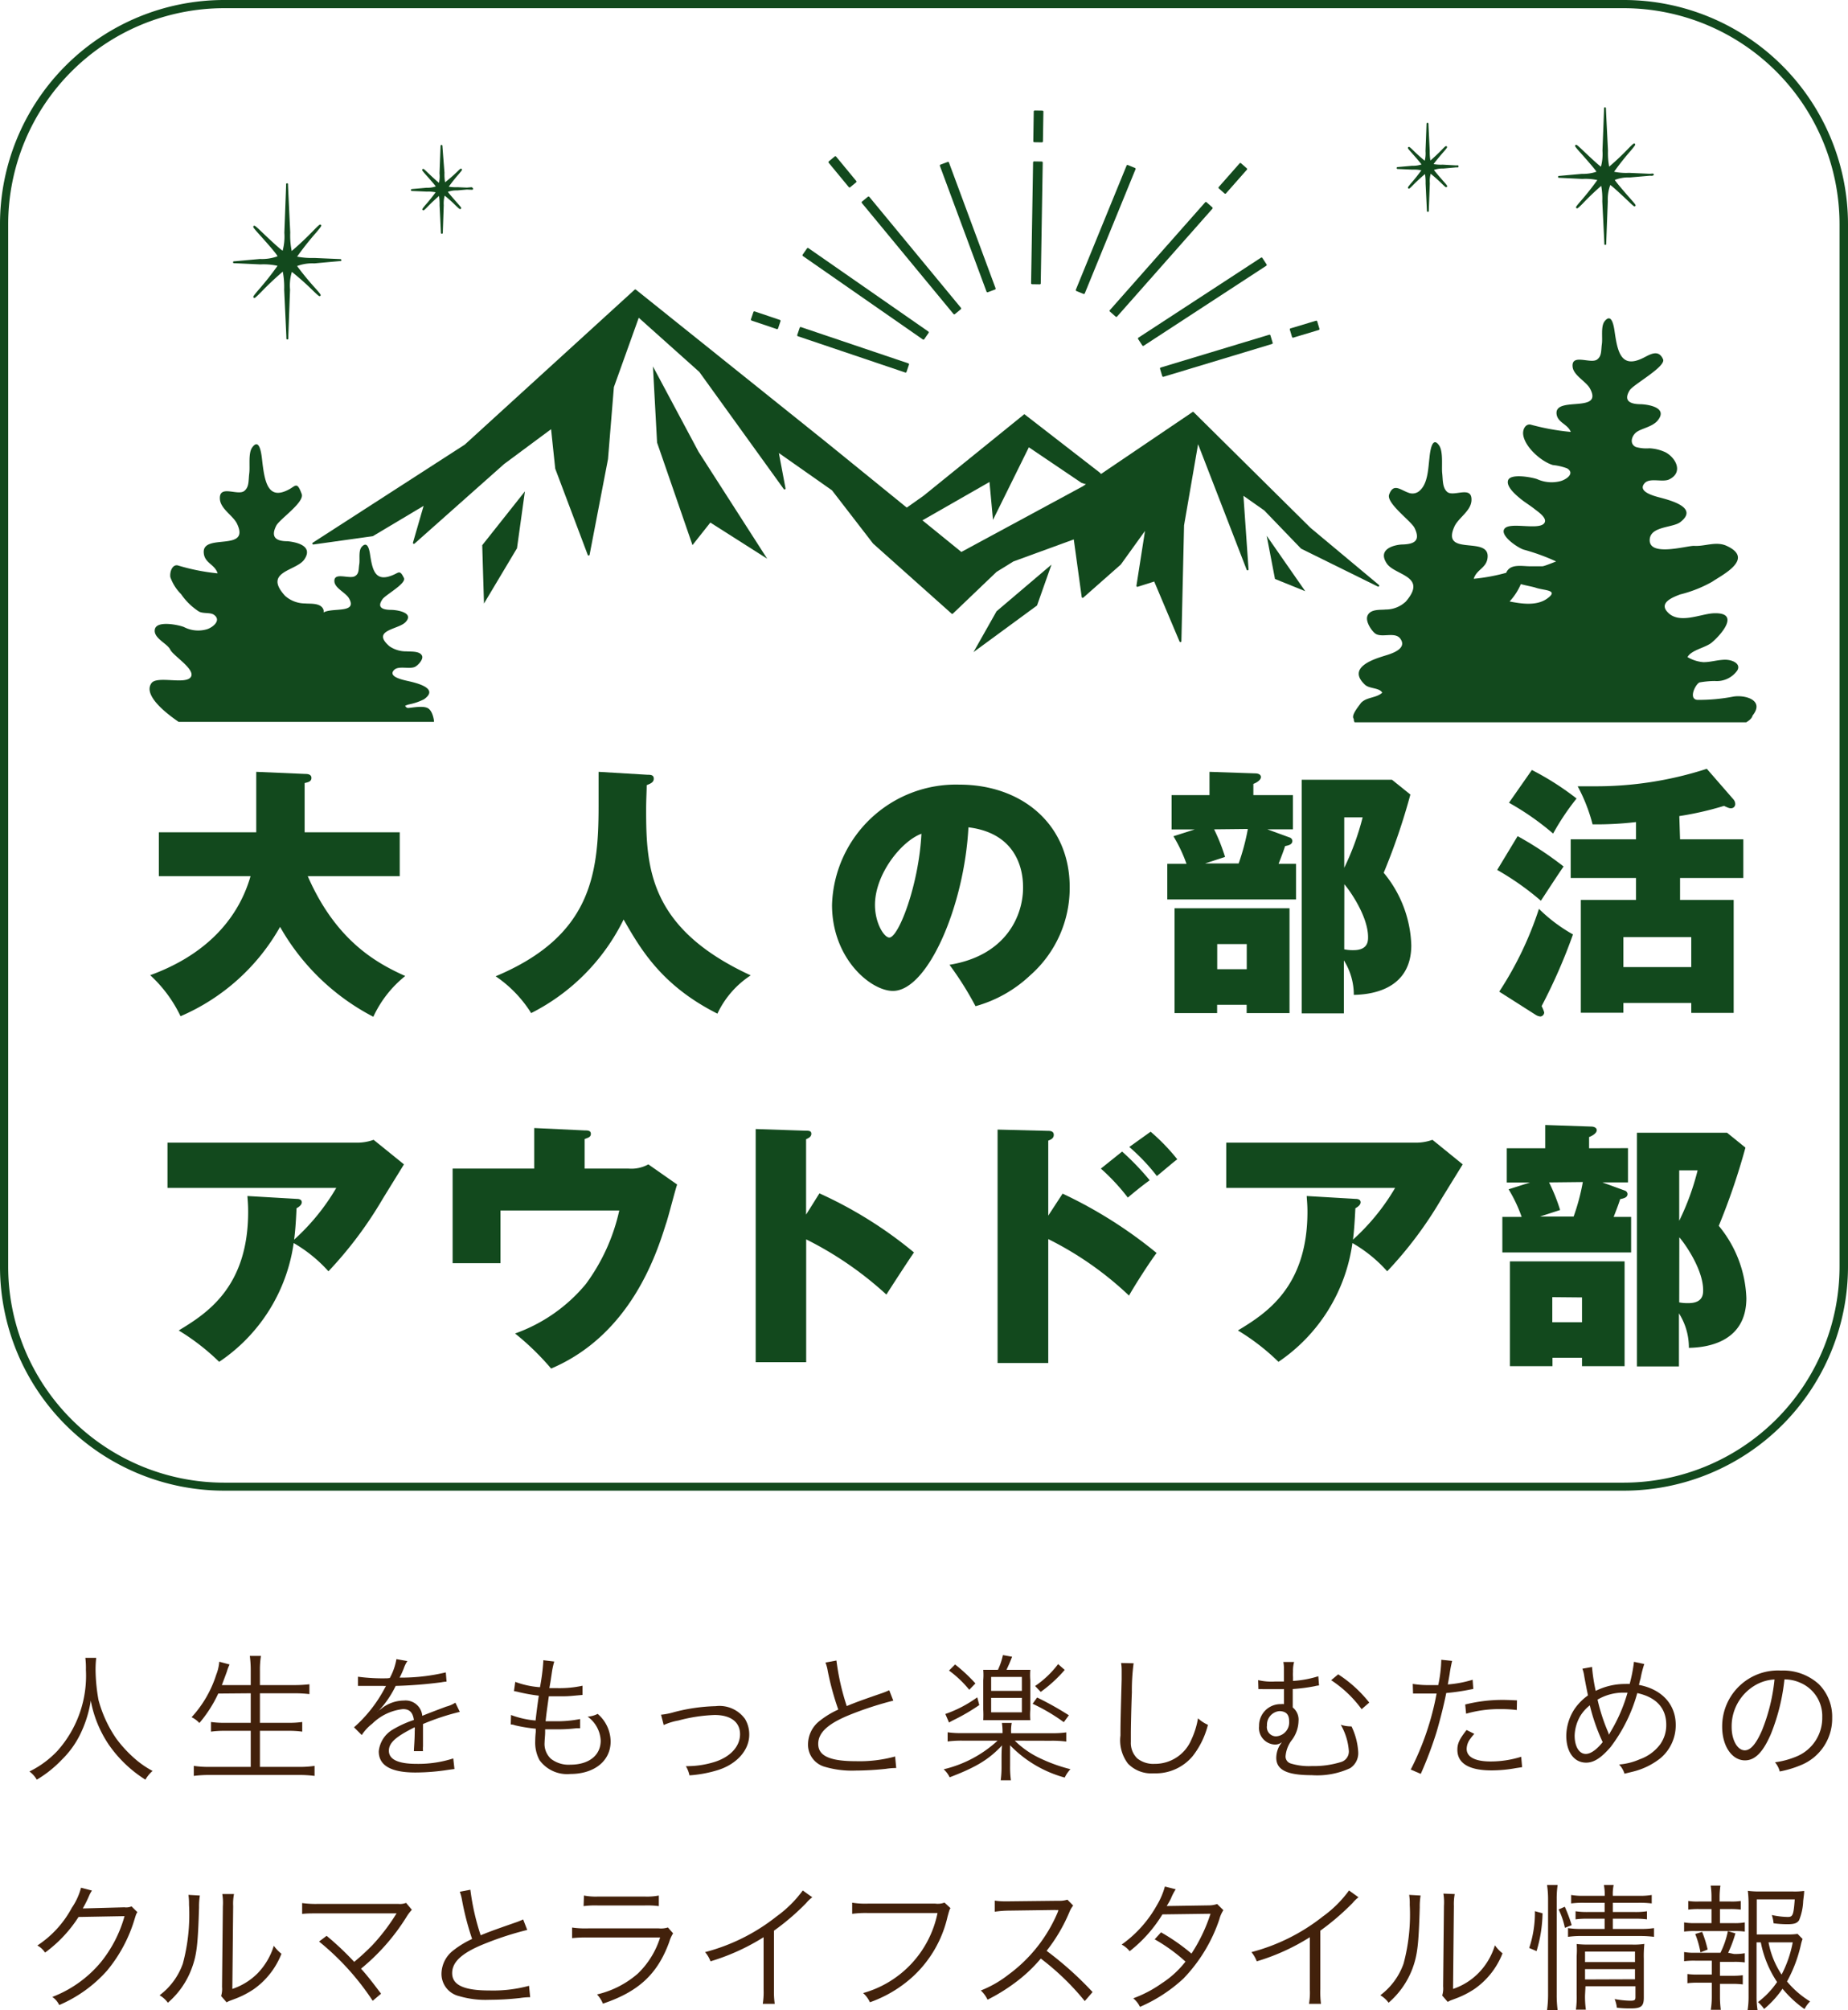 <svg xmlns="http://www.w3.org/2000/svg" viewBox="0 0 200.92 218.45"><defs><style>.cls-1,.cls-2,.cls-3,.cls-4{fill:#12491d;}.cls-2,.cls-3{fill-rule:evenodd;}.cls-3,.cls-4{stroke:#12491d;stroke-linecap:round;stroke-linejoin:round;stroke-width:0.21px;}.cls-5{fill:#42210b;}</style></defs><g id="レイヤー_2" data-name="レイヤー 2"><g id="レイヤー_1-2" data-name="レイヤー 1"><path class="cls-1" d="M17.27,95.22V90.45H27.86V83.88l5.34.23c.15,0,.66,0,.66.43s-.43.48-.74.56v5.35H43.46v4.77h-10c3.1,7.1,7.58,9.49,10.6,10.85a12.21,12.21,0,0,0-3.47,4.43,24.73,24.73,0,0,1-10.14-9.77,22.71,22.71,0,0,1-10.82,9.71,14.56,14.56,0,0,0-3.3-4.46c5.51-2,9.43-5.62,10.91-10.76Z"/><path class="cls-1" d="M70.42,84.2c.29,0,.66,0,.66.42s-.37.54-.77.71c0,.71-.06,1.51-.06,2.67,0,6.28.31,12.9,11.37,18A10.07,10.07,0,0,0,78,110.16c-6.11-3.07-8.38-7.07-10.2-10.23A22.49,22.49,0,0,1,57.75,110.1a13.44,13.44,0,0,0-3.86-4c10.28-4.32,11.19-10.91,11.19-18.47,0-1.62,0-2.64,0-3.75Z"/><path class="cls-1" d="M103.23,104.85c6.16-1,8-5.34,8-8.38,0-.85,0-5.83-5.94-6.56-.43,8.46-4.4,17.78-8.21,17.78-2.39,0-6.62-3.49-6.62-9.35A13.48,13.48,0,0,1,104.3,85.27c6.79,0,12,4.3,12,11.14A12.63,12.63,0,0,1,112,106a14.14,14.14,0,0,1-5.94,3.35A34.63,34.63,0,0,0,103.23,104.85Zm-8.1-6.51c0,2,1,3.55,1.56,3.55,1,0,3.21-5.71,3.49-11.28C98,91.41,95.13,95,95.13,98.34Z"/><path class="cls-1" d="M140.57,86.41v3.72h-2.78l2.41.88a.42.42,0,0,1,.31.37c0,.4-.4.49-.79.57-.14.43-.26.77-.71,1.93h1.9v3.87h-14V93.88H129a16.32,16.32,0,0,0-1.42-3l2.32-.74h-2.52V86.41h4.12V83.88l5,.17c.17,0,.59.06.59.4s-.51.63-.82.74v1.22Zm-.37,12.3V110.1h-4.66v-.9h-3.21v.9H127.7V98.71ZM132,90.13a19.79,19.79,0,0,1,1.19,3l-2.18.71h3.66a24.4,24.4,0,0,0,1-3.75Zm.34,12.47v2.73h3.21V102.6Zm19-17.86,2,1.61a69,69,0,0,1-2.9,8.5,12.93,12.93,0,0,1,3,7.87c0,5.17-5,5.37-6.25,5.4a7,7,0,0,0-1.08-3.75v5.76h-4.58V84.74Zm-5.19,4.09v5.48a28.72,28.72,0,0,0,2-5.48Zm0,14.34a4.64,4.64,0,0,0,1,.09c1.59,0,1.59-1,1.59-1.42,0-2.25-2-5.09-2.58-5.74Z"/><path class="cls-1" d="M165,90.87a37.17,37.17,0,0,1,5,3.3c-.43.59-2.13,3.21-2.47,3.72a30.17,30.17,0,0,0-4.75-3.35Zm-2,16.9a37.57,37.57,0,0,0,4.32-9,17.16,17.16,0,0,0,3.7,2.78,60.22,60.22,0,0,1-3.41,7.79,3.91,3.91,0,0,1,.28.68.46.46,0,0,1-.4.45,1.11,1.11,0,0,1-.51-.17Zm3.55-24.09a30.4,30.4,0,0,1,4.86,3.1,26.38,26.38,0,0,0-2.55,3.81,29.33,29.33,0,0,0-4.8-3.35Zm16.11,7.53h6.88v4.21h-6.88V97.8h5.83v12.28h-4.61V109H176.5v1.06h-4.63V97.8h6V95.42h-7.1V91.21h7.1V89.34a37.32,37.32,0,0,1-4.72.25,18.37,18.37,0,0,0-1.62-4.14c.43,0,.91,0,1.62,0a39.12,39.12,0,0,0,12.42-1.9l2.89,3.32a.78.78,0,0,1,.2.51.45.45,0,0,1-.45.46c-.15,0-.23,0-.77-.26a34.18,34.18,0,0,1-4.86,1.11Zm1.22,13.89v-3.26H176.5v3.26Z"/><path class="cls-1" d="M32.24,130.29c.26,0,.57.06.57.37s-.37.54-.57.65c-.08,1.82-.17,2.7-.26,3.41a23.62,23.62,0,0,0,4.58-5.62H18.21v-4.92H38.74a5.22,5.22,0,0,0,1.88-.31l3.3,2.67c-.37.6-2,3.24-2.33,3.78a43.24,43.24,0,0,1-5.88,7.84,15.6,15.6,0,0,0-3.78-3.07A18.69,18.69,0,0,1,23.83,148a24.51,24.51,0,0,0-4.4-3.41c3-1.82,7.55-4.66,7.55-12.9,0-.77-.05-1.25-.08-1.71Z"/><path class="cls-1" d="M68.36,127a3.82,3.82,0,0,0,2.13-.46l3.13,2.19c-.23.65-1,3.72-1.23,4.32-1,3.18-3.8,12-12.47,15.68A28.49,28.49,0,0,0,56,144.92a17.67,17.67,0,0,0,7.69-5.37,21.12,21.12,0,0,0,3.64-8H54.41v5.73h-5.2V127h8.87v-4.41l5.48.26c.31,0,.68,0,.68.37s-.31.42-.68.57V127Z"/><path class="cls-1" d="M89.09,129.69a45.49,45.49,0,0,1,10.28,6.42c-.76,1.11-2.33,3.53-3,4.58a38,38,0,0,0-8.72-6v13.35H82.16V122.7l5.39.18c.37,0,.66,0,.66.34s-.34.48-.57.59V132Z"/><path class="cls-1" d="M115.53,129.72a48.82,48.82,0,0,1,10.22,6.45c-.77,1-2.47,3.67-3,4.63a36.18,36.18,0,0,0-8.78-6.14v13.47h-5.51V122.76l5.51.14c.15,0,.6,0,.6.43s-.4.54-.6.63v8.15Zm6.47-4.57a27.93,27.93,0,0,1,3,3.12c-.85.6-1.87,1.45-2.38,1.88a22.49,22.49,0,0,0-2.93-3.15Zm3.1-2.16a22.09,22.09,0,0,1,2.9,3c-.43.31-.74.6-2.22,1.82a21.47,21.47,0,0,0-3-3.16Z"/><path class="cls-1" d="M147.36,130.29c.25,0,.57.06.57.37s-.37.54-.57.65c-.09,1.82-.17,2.7-.26,3.41a23.62,23.62,0,0,0,4.58-5.62H133.32v-4.92h20.54a5.22,5.22,0,0,0,1.88-.31l3.29,2.67c-.37.6-2,3.24-2.33,3.78a42.74,42.74,0,0,1-5.88,7.84,15.22,15.22,0,0,0-3.78-3.07A18.68,18.68,0,0,1,139,148a24.09,24.09,0,0,0-4.41-3.41c3-1.82,7.56-4.66,7.56-12.9,0-.77-.06-1.25-.08-1.71Z"/><path class="cls-1" d="M177,124.78v3.72h-2.78l2.41.88a.43.43,0,0,1,.32.37c0,.4-.4.48-.8.57-.14.43-.25.76-.71,1.93h1.9v3.86h-14v-3.86h2.1a15.69,15.69,0,0,0-1.42-3l2.33-.74h-2.53v-3.72H168v-2.53l5,.17c.17,0,.6.06.6.4s-.51.62-.83.74v1.22Zm-.37,12.3v11.39H172v-.91h-3.21v.91h-4.63V137.08Zm-8.21-8.58a19.82,19.82,0,0,1,1.2,3l-2.19.71h3.66a23.21,23.21,0,0,0,1-3.75Zm.35,12.47v2.73H172V141Zm19-17.87,2,1.62a72.47,72.47,0,0,1-2.9,8.5,13,13,0,0,1,3,7.86c0,5.17-5,5.37-6.25,5.4a6.9,6.9,0,0,0-1.08-3.75v5.77h-4.57V123.1Zm-5.2,4.09v5.48a27.59,27.59,0,0,0,2-5.48Zm0,14.35a4.77,4.77,0,0,0,1,.08c1.6,0,1.6-1,1.6-1.42,0-2.24-2-5.08-2.59-5.73Z"/><polygon class="cls-2" points="75.29 59.24 77.23 56.79 83.41 60.72 75.95 49.1 70.99 39.82 71.44 48.1 75.29 59.24"/><path class="cls-3" d="M142.41,57.44l-12.7-12.57-11.93,8.07-13.27,7.17-14.78-12L69.07,31.56,50.6,48.4,34.06,59.07l6.44-.9,5.73-3.42L45,59l9.74-8.65L60,46.45l.47,4.46L64,60.27l2-10.39.64-7.83,2.76-7.7,6.71,6h0L85.3,53.09,84.53,49l6,4.21L95,59s8.53,7.6,8.53,7.61l4.75-4.54,1.86-1.15,6.69-2.44.88,6.39,4.07-3.59,2.88-4-1,6.39,1.89-.6,2.79,6.61.29-12.6,1.59-9.2,5.42,14-.57-8.21,2.45,1.72,4,4.15,8.33,4.11ZM129.7,48.07l.33-.67,0,.1Z"/><polygon class="cls-2" points="138.62 62.92 141.91 64.25 137.72 58.23 138.62 62.92"/><polygon class="cls-2" points="52.62 65.59 56.21 59.58 57.07 53.4 52.43 59.25 52.62 65.59"/><polygon class="cls-2" points="105.84 70.87 112.75 65.8 114.32 61.36 108.35 66.43 105.84 70.87"/><polygon class="cls-2" points="119.58 51.37 111.37 45.01 100.42 53.87 94.94 57.74 99.17 57.19 107.58 52.38 107.96 56.5 111.86 48.61 117.59 52.48 121.91 53.84 119.58 51.37"/><path class="cls-1" d="M46.47,76.94c-.58-.27-1.76,0-2.13,0a.38.38,0,0,1-.29-.24,3.06,3.06,0,0,1,.38-.14A6.28,6.28,0,0,0,46.09,76c1.71-1.19-.79-1.78-1.79-2-.51-.12-2.17-.46-1.45-1.19.48-.49,1.63-.06,2.25-.33.33-.15.95-.81.79-1.2-.22-.55-1.23-.45-1.69-.49a3.19,3.19,0,0,1-1.85-.55c-2.07-1.79,1-1.81,1.75-2.64.93-1-.84-1.3-1.52-1.32-.9,0-1.66-.2-1-1.15.3-.47,2.62-1.71,2.34-2.31-.43-.89-.55-.61-1.12-.36-2,.89-2.3-.49-2.56-2.16-.07-.48-.26-1.59-.91-.87-.38.42-.18,1.36-.27,1.89s0,1-.43,1.27c-.59.42-2.38-.51-2.27.63.07.71,1.22,1.19,1.57,1.78,1,1.71-1.79,1-2.75,1.56a.74.74,0,0,0,0-.26c-.25-.82-1.45-.66-2-.72a3.28,3.28,0,0,1-2.18-.82c-2.44-2.66,1.19-2.69,2.07-3.94,1.09-1.56-1-1.92-1.8-2-1.06,0-1.95-.3-1.23-1.7.37-.71,3.1-2.54,2.76-3.44-.49-1.33-.64-.91-1.31-.53-2.36,1.31-2.72-.74-3-3.22-.08-.71-.3-2.37-1.07-1.3-.45.62-.22,2-.32,2.81s0,1.45-.51,1.89c-.69.63-2.81-.75-2.68.93.09,1.07,1.44,1.78,1.86,2.66,1.48,3.09-3.74,1-3.62,3.12.06,1.17,1.2,1.26,1.51,2.27a22.58,22.58,0,0,1-4.35-.87c-.55-.1-.87.65-.79,1.28a4.91,4.91,0,0,0,1.17,1.85,6.82,6.82,0,0,0,1.94,1.89c.47.25,1.23.08,1.61.34.84.57,0,1.32-.69,1.57a3.37,3.37,0,0,1-2.56-.23c-.58-.23-2.94-.73-3.15.24s1.35,1.54,1.67,2.22,2.83,2.18,2.22,3-3.65-.19-4.26.64c-.89,1.22,1.27,3.06,2.95,4.21H47.18a.51.51,0,0,0,0-.13S47.06,77.21,46.47,76.94Z"/><path class="cls-1" d="M147.19,78.13a.59.59,0,0,0,.09.37h42.57c.35-.21.64-.46.69-.73,1.38-1.7-.87-2.29-2.12-2.06a19.63,19.63,0,0,1-3.9.35c-1-.12-.13-1.8.28-1.9a9.88,9.88,0,0,1,1.63-.15,2.73,2.73,0,0,0,2.45-1.14c.45-.75-.57-1.21-1.43-1.17s-1.5.27-2.27.26a4,4,0,0,1-1.71-.55c.42-.77,1.89-1,2.59-1.54.9-.72,3.33-3.36.23-3.22-1.42.07-3.77,1.23-5-.14-.93-1,.53-1.59,1.39-1.91a13.79,13.79,0,0,0,3.46-1.37c1.08-.74,4.68-2.49,1.58-3.91-1.16-.53-2.39.09-3.55,0-.85,0-4.9,1.21-4.81-.67.07-1.48,2.49-1.27,3.33-1.91,2-1.55-1-2.34-2.15-2.65-.6-.16-2.58-.63-1.73-1.58.57-.63,1.94-.06,2.67-.41,1.56-.76.73-2.35-.41-2.95a4.6,4.6,0,0,0-1.75-.43,4.2,4.2,0,0,1-1.46-.14c-.76-.35-.45-1.29.14-1.67s1.71-.55,2.25-1.24c1.09-1.37-1-1.7-1.82-1.74-1.07,0-2-.28-1.25-1.51.37-.62,4-2.59,3.63-3.38-.51-1.18-1.53-.44-2.2-.12-2.36,1.15-2.74-.67-3.06-2.86-.09-.63-.32-2.09-1.08-1.16-.45.55-.21,1.79-.31,2.49s0,1.28-.5,1.67c-.69.54-2.83-.69-2.68.8.09.94,1.45,1.58,1.88,2.35,1.51,2.74-3.76.82-3.63,2.73.08,1,1.22,1.13,1.55,2a25.41,25.41,0,0,1-4.39-.8c-.56-.08-.87.57-.78,1.13.2,1.35,2,2.92,3.23,3.27a6.27,6.27,0,0,1,1.54.36c.85.52,0,1.17-.69,1.38a3.81,3.81,0,0,1-2.57-.21c-.59-.21-3-.66-3.17.18-.16.65.8,1.48,1.19,1.81.59.51,1.11.79,1.73,1.28.29.24,1.48,1,1,1.55-.64.74-3.67-.18-4.28.55s1.44,2.1,2.06,2.29A22.76,22.76,0,0,1,169,60.93l.19.09c-.05,0-1.24.51-1.5.52-.45,0-.91,0-1.37,0-.73,0-1.83-.23-2.36.38a1.08,1.08,0,0,0-.2.33,20.38,20.38,0,0,1-3.53.65c.32-1.06,1.45-1.16,1.51-2.39.12-2.29-5.1,0-3.61-3.29.42-.93,1.77-1.67,1.85-2.79.13-1.78-2-.33-2.67-1-.49-.46-.43-1.29-.51-2s.13-2.31-.32-3c-.77-1.13-1,.62-1.07,1.37-.13,1.06-.16,2.68-1,3.47a1.16,1.16,0,0,1-1.27.28c-.88-.3-1.64-1.1-2.11.2-.33.94,2.4,2.88,2.76,3.62.73,1.48-.16,1.75-1.22,1.8-.81,0-2.89.42-1.8,2.06.87,1.32,4.5,1.34,2.07,4.15a3.18,3.18,0,0,1-2.19.86c-.54.07-1.74-.1-2,.76-.18.62.54,1.66.93,1.89.73.43,2.09-.25,2.66.51.85,1.15-1.12,1.69-1.71,1.87-1.18.37-4.13,1.28-2.12,3.15.49.45,1.56.3,1.87.86-.66.6-1.68.45-2.31,1.11C147.7,76.78,146.85,77.76,147.19,78.13Zm16.95-12.76a.62.62,0,0,1,.09-.12,6.44,6.44,0,0,0,1.12-1.77c.66.18,1.33.29,1.61.39.92.32,2.6.22,1.24,1.19C167.06,65.87,165.44,65.62,164.14,65.37Z"/><rect class="cls-4" x="104.8" y="17.39" width="0.84" height="14.58" transform="translate(-2.02 38.13) rotate(-20.35)"/><rect class="cls-4" x="91.18" y="16.96" width="0.84" height="3.44" transform="translate(9.07 62.6) rotate(-39.55)"/><rect class="cls-4" x="98.67" y="19.93" width="0.84" height="15.65" transform="translate(5.02 69.47) rotate(-39.56)"/><rect class="cls-4" x="94.04" y="24.23" width="0.84" height="15.91" transform="matrix(0.57, -0.82, 0.82, 0.57, 13.88, 91.04)"/><rect class="cls-4" x="82.83" y="33.36" width="0.84" height="2.9" transform="translate(23.66 102.56) rotate(-71.36)"/><rect class="cls-4" x="92.33" y="31.84" width="0.84" height="12.33" transform="translate(27.07 113.73) rotate(-71.34)"/><rect class="cls-4" x="112.92" y="24.51" width="14.58" height="0.84" transform="translate(51.64 126.77) rotate(-67.76)"/><rect class="cls-4" x="132.31" y="18.96" width="3.44" height="0.84" transform="translate(30.83 107.07) rotate(-48.58)"/><rect class="cls-4" x="118.42" y="27.78" width="15.65" height="0.84" transform="translate(21.48 104.08) rotate(-48.51)"/><rect class="cls-4" x="122.76" y="32.36" width="15.92" height="0.84" transform="translate(3.33 76.76) rotate(-33.12)"/><rect class="cls-4" x="140.39" y="35.35" width="2.9" height="0.84" transform="translate(-4.29 42.35) rotate(-16.73)"/><rect class="cls-4" x="126.08" y="38.24" width="12.33" height="0.84" transform="translate(-5.53 39.9) rotate(-16.81)"/><rect class="cls-4" x="111.28" y="13.33" width="3.24" height="0.84" transform="translate(97.37 126.41) rotate(-89.1)"/><rect class="cls-4" x="106.16" y="23.81" width="13.14" height="0.84" transform="translate(86.66 136.54) rotate(-89.06)"/><path class="cls-4" d="M37,28.26s0,0-.06,0l-2.78-.12a8.54,8.54,0,0,1-2-.17l0-.06a32.75,32.75,0,0,1,2.13-2.7c.75-.88.7-.94-.11-.11a34,34,0,0,1-2.48,2.33h-.06a8.51,8.51,0,0,1-.19-2.16s-.24-5-.24-5.11,0-.18,0-.11,0,.06,0,0v.11c0,.12-.19,5.12-.19,5.12a6.12,6.12,0,0,1-.22,2.11l-.11-.05c-.29-.12-2.4-2.15-2.4-2.15-.82-.78-.87-.73-.11.12,0,0,2,2.19,2.09,2.5l0,.12a5,5,0,0,1-2,.32l-2.77.25h-.06s0,0,0,0h.07l2.8.13a7.16,7.16,0,0,1,2,.18l0,.07a32.75,32.75,0,0,1-2.13,2.7c-.75.88-.7.93.11.11a34,34,0,0,1,2.48-2.33h.05A9,9,0,0,1,31,31.49s.24,5,.24,5.16,0,.17,0,.11h0c0,.06,0,0,0-.11s.19-5.16.19-5.16a5.16,5.16,0,0,1,.24-2.09l.11.05a29.21,29.21,0,0,1,2.33,2.07c.82.79.87.74.11-.11a31.28,31.28,0,0,1-2-2.43l-.05-.13a4.8,4.8,0,0,1,2-.33l2.76-.25c.07,0,.1,0,.06,0Z"/><path class="cls-4" d="M51.33,20.52s0,0,0,0l-1.58-.07a4.58,4.58,0,0,1-1.14-.09v0a18.21,18.21,0,0,1,1.21-1.53c.42-.5.4-.53-.07-.06A18.4,18.4,0,0,1,48.32,20h0a5,5,0,0,1-.1-1.23S48,16,48,15.92v-.06s0,0,0,0v.06c0,.07-.11,2.91-.11,2.91A3.31,3.31,0,0,1,47.8,20l-.06,0c-.17-.07-1.37-1.22-1.37-1.22-.46-.45-.49-.42-.06.07,0,0,1.12,1.24,1.19,1.41l0,.07a2.9,2.9,0,0,1-1.12.18l-1.57.14s-.06,0,0,0h0l1.59.07a4.05,4.05,0,0,1,1.14.11v0a18,18,0,0,1-1.21,1.52c-.43.51-.4.54.06.07a18.67,18.67,0,0,1,1.41-1.32h0a5.36,5.36,0,0,1,.1,1.21s.14,2.86.14,2.93v.06h0s0,0,0-.06.1-2.93.1-2.93a3.29,3.29,0,0,1,.14-1.19l.06,0a17,17,0,0,1,1.32,1.18c.47.45.5.42.07-.07,0,0-1.08-1.2-1.15-1.37l0-.08a2.79,2.79,0,0,1,1.12-.19l1.56-.14Z"/><path class="cls-4" d="M179.61,19s0,0-.06,0l-2.44-.11a6.56,6.56,0,0,1-1.77-.15v-.05a29.37,29.37,0,0,1,1.87-2.37c.66-.78.62-.83-.1-.1a27.85,27.85,0,0,1-2.18,2.05h-.05a8,8,0,0,1-.16-1.9s-.22-4.39-.22-4.5v-.1c0,.06,0,.06,0,0v.09c0,.11-.17,4.51-.17,4.51a5.37,5.37,0,0,1-.19,1.85l-.1,0c-.25-.1-2.11-1.89-2.11-1.89-.73-.69-.77-.64-.1.11,0,0,1.73,1.92,1.84,2.19l0,.11A4.58,4.58,0,0,1,172,19l-2.44.22h-.06s0,0,0,0h.06l2.47.12a6.24,6.24,0,0,1,1.77.15l0,.07a29.37,29.37,0,0,1-1.87,2.37c-.67.77-.62.82.09.1A28.1,28.1,0,0,1,174.16,20h0a7.86,7.86,0,0,1,.15,1.87s.22,4.43.22,4.54v.1c0-.06,0-.06,0,0v-.1c0-.11.17-4.54.17-4.54A4.71,4.71,0,0,1,175,20l.1,0c.25.11,2.05,1.83,2.05,1.83.72.69.76.65.09-.1,0,0-1.66-1.87-1.77-2.14l0-.11a4.16,4.16,0,0,1,1.74-.3l2.42-.21c.07,0,.09,0,.06,0Z"/><path class="cls-4" d="M158.47,18.09s0,0,0,0L156.86,18a4.7,4.7,0,0,1-1.15-.09v0c0-.15,1.21-1.53,1.21-1.53.43-.5.4-.53-.06-.06a18.67,18.67,0,0,1-1.41,1.32h0a5.27,5.27,0,0,1-.11-1.23s-.14-2.83-.14-2.9v-.06s0,0,0,0v.06c0,.07-.11,2.91-.11,2.91a3.31,3.31,0,0,1-.12,1.19l-.06,0a18,18,0,0,1-1.36-1.22c-.47-.45-.5-.42-.06.07,0,0,1.11,1.24,1.18,1.41l0,.07a2.9,2.9,0,0,1-1.12.18l-1.57.14s-.06,0,0,0h0l1.59.07a4,4,0,0,1,1.14.11v0A18.21,18.21,0,0,1,153.48,20c-.42.5-.4.53.06.06A18.67,18.67,0,0,1,155,18.72h0a5.45,5.45,0,0,1,.1,1.21s.14,2.86.14,2.93v.06s0,0,0,0v-.06c0-.07.11-2.93.11-2.93a3.17,3.17,0,0,1,.13-1.19l.06,0a17.35,17.35,0,0,1,1.33,1.18c.46.45.49.42.06-.07,0,0-1.07-1.2-1.14-1.37l0-.08a2.79,2.79,0,0,1,1.12-.19l1.56-.14Z"/><path class="cls-1" d="M176.57,162H24.35A24.37,24.37,0,0,1,0,137.67V24.35A24.37,24.37,0,0,1,24.35,0H176.57a24.38,24.38,0,0,1,24.35,24.35V137.67A24.38,24.38,0,0,1,176.57,162ZM24.35.89A23.49,23.49,0,0,0,.89,24.35V137.67a23.49,23.49,0,0,0,23.46,23.46H176.57A23.49,23.49,0,0,0,200,137.67V24.35A23.49,23.49,0,0,0,176.57.89Z"/><path class="cls-5" d="M10.46,180.17a11.32,11.32,0,0,0-.07,1.33,19.35,19.35,0,0,0,.32,3.25,13.5,13.5,0,0,0,1.93,4.19,13.73,13.73,0,0,0,2.22,2.36,10.18,10.18,0,0,0,1.73,1.16,3.45,3.45,0,0,0-.78.95,13.71,13.71,0,0,1-4-3.83,12.68,12.68,0,0,1-1.94-4.76,12.73,12.73,0,0,1-1,3.34,10,10,0,0,1-2.13,3.06A12.79,12.79,0,0,1,4,193.41a2.85,2.85,0,0,0-.8-.89,10.58,10.58,0,0,0,3.05-2.25,12.24,12.24,0,0,0,3.09-8.78,9.4,9.4,0,0,0-.06-1.32Z"/><path class="cls-5" d="M23.73,184.05a14.17,14.17,0,0,1-2.05,3.2,2.89,2.89,0,0,0-.85-.63A12.29,12.29,0,0,0,23.51,182a4.84,4.84,0,0,0,.33-1.41l1.12.3a5.34,5.34,0,0,0-.3.79c-.05.14-.23.63-.54,1.45h3.14v-1.58a11.7,11.7,0,0,0-.1-1.59h1.21a9.52,9.52,0,0,0-.11,1.59v1.58h3.68a14,14,0,0,0,1.7-.09v1.07a14.44,14.44,0,0,0-1.68-.09h-3.7v3.21h3a10.4,10.4,0,0,0,1.6-.09v1.05a11.14,11.14,0,0,0-1.6-.09h-3v3.92h4.17a10.82,10.82,0,0,0,1.77-.11V193a12.92,12.92,0,0,0-1.75-.1H22.83a13,13,0,0,0-1.76.1v-1.09a10.79,10.79,0,0,0,1.75.11h4.44v-3.92H24.52a11,11,0,0,0-1.58.09v-1.05a10.28,10.28,0,0,0,1.58.09h2.74v-3.21Z"/><path class="cls-5" d="M42.38,182.36a6.62,6.62,0,0,0,.72-2.05l1.19.21a3.42,3.42,0,0,0-.39.8c-.19.48-.39.89-.46,1h.31a21.1,21.1,0,0,0,4.72-.57l.08,1a4.84,4.84,0,0,0-.59.08,48.34,48.34,0,0,1-4.94.39,11.2,11.2,0,0,1-1.34,2.12c-.15.18-.45.52-.51.57a1.35,1.35,0,0,0-.2.15h0v0s0,0,0,0l.69-.52a3.94,3.94,0,0,1,2.25-.73,1.82,1.82,0,0,1,2,1.66c1.09-.44,1.94-.75,2.6-1a3.41,3.41,0,0,0,1-.43l.48,1a25.81,25.81,0,0,0-4,1.32c0,.39,0,.54,0,.91,0,.2,0,.53,0,.82s0,.54,0,.68a3.26,3.26,0,0,0,0,.54H45c0-.33.09-1.24.09-2.15a3,3,0,0,0,0-.45c-2,1-2.81,1.66-2.81,2.56s.93,1.42,3,1.42a12.33,12.33,0,0,0,4-.59l.13,1.15-.6.08a23.7,23.7,0,0,1-3.63.3c-2.68,0-4-.76-4-2.3a3.1,3.1,0,0,1,1.53-2.37A11.48,11.48,0,0,1,45,186.92c-.12-.83-.48-1.18-1.19-1.18a5.61,5.61,0,0,0-3.33,1.58,5,5,0,0,0-1.15,1.24l-.84-.84a15,15,0,0,0,3.35-4.27l.13-.23a1.14,1.14,0,0,1-.28,0l-2.2,0h-.57l0-1a20,20,0,0,0,3.2.17Z"/><path class="cls-5" d="M55.56,186.38a10,10,0,0,0,2.67.6c.08-.74.23-1.9.35-2.7a19.36,19.36,0,0,1-2.23-.4l-.47-.1.14-1a9.58,9.58,0,0,0,2.69.58,23.29,23.29,0,0,0,.36-2.81v-.12l1.19.14a8.73,8.73,0,0,0-.23,1l-.15,1c-.05.32-.08.47-.15.89.42,0,.62,0,.86,0a11.74,11.74,0,0,0,2.74-.26l0,1-1,.09a12.41,12.41,0,0,1-1.35.06c-.24,0-.49,0-1.31,0-.24,1.72-.26,1.87-.35,2.71l1,0a13,13,0,0,0,2.75-.24l0,1-.4,0a17.23,17.23,0,0,1-2.11.12c-.37,0-.61,0-1.29,0,0,.1,0,.1,0,.3,0,.36-.06.85-.06,1.1a2.2,2.2,0,0,0,.69,1.8,3.13,3.13,0,0,0,2.11.64c2,0,3.3-1,3.3-2.62a3.4,3.4,0,0,0-1.42-2.6,2.85,2.85,0,0,0,1.09-.3,4,4,0,0,1,1.41,3c0,2.11-1.77,3.53-4.38,3.53a3.71,3.71,0,0,1-3.35-1.5,4,4,0,0,1-.47-2.06,9.17,9.17,0,0,1,.06-1c0-.22,0-.22,0-.36a16.65,16.65,0,0,1-2.26-.37,1.27,1.27,0,0,0-.46-.09Z"/><path class="cls-5" d="M71.87,186.35a7.4,7.4,0,0,0,1.38-.27,19.49,19.49,0,0,1,4.56-.66A3.42,3.42,0,0,1,81,186.81a3.26,3.26,0,0,1,.46,1.71c0,1.67-1.34,3.2-3.42,3.85a13.49,13.49,0,0,1-3.08.57,3.22,3.22,0,0,0-.39-1,.86.86,0,0,0,.21,0,10.06,10.06,0,0,0,2.95-.47c1.7-.55,2.73-1.69,2.73-3s-1-2.09-2.76-2.09a17.32,17.32,0,0,0-3.94.6,6.69,6.69,0,0,0-1.6.49Z"/><path class="cls-5" d="M90.94,180.46a26,26,0,0,0,1.12,4.95c.88-.36,1.3-.53,3.62-1.33a9.56,9.56,0,0,0,1-.39l.44,1.13a37.23,37.23,0,0,0-4.5,1.45c-2.56,1-3.66,2-3.66,3.25s1.15,1.88,4.08,1.88a14.64,14.64,0,0,0,4.28-.51l.12,1.25a7.68,7.68,0,0,0-1.11.09,32.39,32.39,0,0,1-3.3.19,10.42,10.42,0,0,1-3.32-.4,2.49,2.49,0,0,1-1.86-2.46A3.25,3.25,0,0,1,89.14,187a9.56,9.56,0,0,1,2-1.21A30.45,30.45,0,0,1,90,181.62a4.68,4.68,0,0,0-.25-.94Z"/><path class="cls-5" d="M110.33,189.17a9.81,9.81,0,0,0,2.72,1.9,17.7,17.7,0,0,0,3.33,1.2,3.57,3.57,0,0,0-.62.91,13,13,0,0,1-5.94-3.51c0,.19,0,.19,0,.61,0,.18,0,.63,0,.82v.81a10.78,10.78,0,0,0,.09,1.57h-1.11a11.07,11.07,0,0,0,.09-1.57v-.81c0-.24,0-1.06.06-1.42-1.43,1.53-2.83,2.38-5.7,3.47a2.91,2.91,0,0,0-.65-.87,13.08,13.08,0,0,0,5.86-3.11h-3.76a11.1,11.1,0,0,0-1.67.09v-1a10.86,10.86,0,0,0,1.66.09H109v-.11a6.62,6.62,0,0,0-.07-1H110a4.61,4.61,0,0,0-.07,1v.12h4.31a11,11,0,0,0,1.69-.09v1a11.41,11.41,0,0,0-1.69-.09Zm-3.86-3.87a21.75,21.75,0,0,1-2.77,1.62c-.27.13-.34.18-.52.28l-.4-.93a13.37,13.37,0,0,0,3.47-1.81Zm-2.63-4.41a17.44,17.44,0,0,1,2.21,2.06l-.67.69a11.89,11.89,0,0,0-2.2-2.09Zm4.66.58a7.53,7.53,0,0,0,.54-1.6l1,.18c-.22.57-.34.84-.61,1.42h1.5c.47,0,.7,0,1.09,0a6.63,6.63,0,0,0,0,1.15v3.17a6.63,6.63,0,0,0,0,1.15c-.3,0-.68,0-1,0h-3c-.41,0-.8,0-1.12,0a10.41,10.41,0,0,0,0-1.15v-3.19a6.81,6.81,0,0,0,0-1.13c.36,0,.62,0,1.14,0Zm-.74,2.29h3.34v-1.52h-3.34Zm0,2.33h3.34v-1.57h-3.34Zm5-1.61a33.52,33.52,0,0,1,3.45,1.93l-.55.75a20.49,20.49,0,0,0-3.39-2Zm3-3a14.74,14.74,0,0,1-2.61,2.39l-.61-.64a10.57,10.57,0,0,0,2.5-2.38Z"/><path class="cls-5" d="M123.25,180.76a22.33,22.33,0,0,0-.19,3.15c-.07,1.8-.11,3.83-.11,4.5,0,.18,0,.56,0,.9a2.33,2.33,0,0,0,.7,1.79,2.79,2.79,0,0,0,1.87.59,4.29,4.29,0,0,0,4-2.61,9,9,0,0,0,.73-2.34,4,4,0,0,0,1.08.71,9.1,9.1,0,0,1-1.66,3.4,5.23,5.23,0,0,1-4.22,1.87,3.54,3.54,0,0,1-2.81-1.05,4.16,4.16,0,0,1-.82-3.06c0-1,0-1.38.13-6.09,0-.45,0-.73,0-1a5,5,0,0,0-.06-.79Z"/><path class="cls-5" d="M136.79,182.59a6.35,6.35,0,0,0,1.86.15c.31,0,.5,0,.94,0,0-.7,0-1,0-1.45a3.45,3.45,0,0,0-.06-.67l1.17,0a3.49,3.49,0,0,0-.12,1.06,3.67,3.67,0,0,0,0,.57c0,.16,0,.24,0,.43a11.63,11.63,0,0,0,2.75-.51l.08,1a2.56,2.56,0,0,0-.47.08,19.11,19.11,0,0,1-2.39.31c0,1.3,0,1.41,0,2a1.69,1.69,0,0,1,.63,1.47,3.57,3.57,0,0,1-.81,2.18,3.36,3.36,0,0,0-.6,1.66.79.79,0,0,0,.6.79,6.75,6.75,0,0,0,2.26.27,10,10,0,0,0,3.14-.43,1.19,1.19,0,0,0,.88-1.21,6.62,6.62,0,0,0-.88-2.85,3.62,3.62,0,0,0,1.17.18,7.36,7.36,0,0,1,.73,2.8,1.94,1.94,0,0,1-.88,1.74,8.55,8.55,0,0,1-4.18.76c-2.69,0-3.85-.57-3.85-1.9a2.78,2.78,0,0,1,.35-1.3l.26-.39,0,0a1.13,1.13,0,0,1-.79.26,1.8,1.8,0,0,1-1.69-2,2.33,2.33,0,0,1,2.38-2.39,1.47,1.47,0,0,1,.33,0c0-.15,0-.48,0-1s0-.49,0-.63l-1.21,0c-.4,0-.7,0-1.12,0a1.46,1.46,0,0,0-.25,0,.83.83,0,0,0-.2,0Zm2.3,3.37a1.49,1.49,0,0,0-1.34,1.57,1,1,0,0,0,1,1.17,1.52,1.52,0,0,0,1.41-1.63c0-.74-.32-1.07-1-1.11Zm6.4-4a13.88,13.88,0,0,1,3.38,3.07l-.83.72a12.72,12.72,0,0,0-3.31-3.15Z"/><path class="cls-5" d="M153.6,183a10.39,10.39,0,0,0,1.87.13c.3,0,.46,0,.9,0a14.56,14.56,0,0,0,.33-2.75l1.18.12a14.26,14.26,0,0,0-.27,1.42c-.08.48-.12.69-.2,1.14a12.37,12.37,0,0,0,2.7-.51l.07,1-.42.08a22.81,22.81,0,0,1-2.52.36c-.23,1.18-.65,2.87-1.05,4.23a41.57,41.57,0,0,1-1.72,4.56l-1.09-.47a30,30,0,0,0,2.81-8.26h-1c-.53,0-.66,0-1.24,0h-.06l-.26,0Zm6.69,5.43a5.14,5.14,0,0,0-.45.56,1.84,1.84,0,0,0-.38,1.07c0,.89.92,1.37,2.62,1.37a11.16,11.16,0,0,0,3.31-.51l.1,1.13-.66.1a14.88,14.88,0,0,1-2.66.25c-2.45,0-3.72-.76-3.72-2.24,0-.67.21-1.14,1-2.15Zm4.62-2.59a14,14,0,0,0-1.77-.1,13.15,13.15,0,0,0-3.74.5l-.1-1a16.66,16.66,0,0,1,4-.5c.29,0,.51,0,1.63.05Z"/><path class="cls-5" d="M173.09,181.16a19.2,19.2,0,0,0,.4,2.6,7.12,7.12,0,0,1,3.2-.75,4.82,4.82,0,0,1,.49,0,16.42,16.42,0,0,0,.47-2.41l1.12.24a11.53,11.53,0,0,0-.4,1.57c-.08.25-.11.42-.18.7,2.48.47,4,2.1,4,4.35a4.67,4.67,0,0,1-1.63,3.59,7.76,7.76,0,0,1-3,1.48l-.94.23a2.46,2.46,0,0,0-.59-1,6.84,6.84,0,0,0,2.23-.56,4.75,4.75,0,0,0,2.24-1.63,3.6,3.6,0,0,0,.66-2.12c0-1.82-1.09-3-3.15-3.45a17.26,17.26,0,0,1-2.9,5.86c-1,1.16-1.8,1.7-2.66,1.7-1.31,0-2.16-1.16-2.16-2.93a5.44,5.44,0,0,1,.87-2.86,5.93,5.93,0,0,1,1.49-1.52c-.1-.48-.28-1.36-.41-2.11a3.44,3.44,0,0,0-.2-.79Zm-1.29,5.35a4.53,4.53,0,0,0-.6,2.1c0,1.18.48,2,1.21,2,.53,0,1.17-.45,1.84-1.28a21,21,0,0,1-1.4-4A4.4,4.4,0,0,0,171.8,186.51Zm3.14,2c.08-.15.08-.16.18-.33a17.3,17.3,0,0,0,1.83-4.23h-.38a5.54,5.54,0,0,0-2.88.76,20.22,20.22,0,0,0,1.12,3.47,2.93,2.93,0,0,1,.12.34Z"/><path class="cls-5" d="M192.54,188.44c-.86,2-1.74,2.87-2.82,2.87-1.42,0-2.48-1.55-2.48-3.65a6.07,6.07,0,0,1,6.4-6.11,5.77,5.77,0,0,1,4.11,1.48,5,5,0,0,1,1.45,3.65,5.45,5.45,0,0,1-3.43,5.16,11.55,11.55,0,0,1-2.27.68,2.45,2.45,0,0,0-.52-1,9.07,9.07,0,0,0,2.5-.7,4.52,4.52,0,0,0,2.64-4.19,3.93,3.93,0,0,0-2.38-3.75,4.25,4.25,0,0,0-1.73-.37A22,22,0,0,1,192.54,188.44Zm-1.83-5.22a5.16,5.16,0,0,0-2.44,4.46c0,1.43.63,2.54,1.43,2.54.63,0,1.23-.7,1.87-2.17a20.09,20.09,0,0,0,1.36-5.53A4.62,4.62,0,0,0,190.71,183.22Z"/><path class="cls-5" d="M10,205.46a3.14,3.14,0,0,0-.33.61A12.84,12.84,0,0,1,9,207.4c.2,0,.2,0,4.52-.12a1.5,1.5,0,0,0,.78-.1l.64.63c-.13.18-.13.19-.3.73a15.84,15.84,0,0,1-3,5.62,14.65,14.65,0,0,1-5.2,3.74,2.28,2.28,0,0,0-.75-.88,12.85,12.85,0,0,0,5.28-3.78,13.86,13.86,0,0,0,2.57-5l-5,.09A14.41,14.41,0,0,1,4.9,212.2a2.33,2.33,0,0,0-.84-.77,11.21,11.21,0,0,0,3.75-4.1,7,7,0,0,0,1-2.18Z"/><path class="cls-5" d="M21.73,206a7.58,7.58,0,0,0-.09,1.29c-.12,4-.24,5.16-.81,6.67a9,9,0,0,1-2.58,3.69,2.83,2.83,0,0,0-.9-.81,7.37,7.37,0,0,0,2.53-3.44,20.51,20.51,0,0,0,.67-6.41,7.2,7.2,0,0,0-.06-1.06Zm3.71-.16a5.49,5.49,0,0,0-.09,1.31l-.09,9A7,7,0,0,0,28,214.46a7.44,7.44,0,0,0,1.77-3,4.27,4.27,0,0,0,.83.87,8.49,8.49,0,0,1-3,3.84,9.73,9.73,0,0,1-2.14,1.09l-.48.18a2.14,2.14,0,0,0-.34.17l-.6-.69a2.59,2.59,0,0,0,.1-1l.09-8.75a6,6,0,0,0-.06-1.33Z"/><path class="cls-5" d="M35.51,210.38a31.67,31.67,0,0,1,3,2.83,25.19,25.19,0,0,0,2-1.84A21.74,21.74,0,0,0,43,208.12l.12-.18c-.21,0-.21,0-8.54,0-.81,0-1.22,0-1.73.06v-1.18a11.41,11.41,0,0,0,1.75.09h8.71a1.8,1.8,0,0,0,.84-.11l.63.75a4.63,4.63,0,0,0-.6.8,22.83,22.83,0,0,1-4.93,5.6c.57.62,1.18,1.39,2.18,2.72l-.91.77A28.24,28.24,0,0,0,34.69,211Z"/><path class="cls-5" d="M51.14,205.37a26,26,0,0,0,1.12,4.95c.88-.36,1.3-.52,3.62-1.33a9.56,9.56,0,0,0,1-.39l.44,1.14a34,34,0,0,0-4.5,1.45c-2.55,1-3.66,2-3.66,3.24s1.15,1.89,4.08,1.89a15,15,0,0,0,4.28-.51l.12,1.24a7.68,7.68,0,0,0-1.11.09,29.72,29.72,0,0,1-3.3.19,10.14,10.14,0,0,1-3.32-.4A2.48,2.48,0,0,1,48,214.48a3.25,3.25,0,0,1,1.33-2.55,10,10,0,0,1,2-1.21,30.26,30.26,0,0,1-1.09-4.18,4.86,4.86,0,0,0-.25-.95Z"/><path class="cls-5" d="M62.2,209.48a10.18,10.18,0,0,0,1.75.09h7.67a2.5,2.5,0,0,0,1-.1l.56.64a3.8,3.8,0,0,0-.42.94c-1.27,3.49-3.34,5.4-7.21,6.7a3.22,3.22,0,0,0-.64-1,10.31,10.31,0,0,0,4.44-2.27,9.3,9.3,0,0,0,2.42-3.92H63.93a13.83,13.83,0,0,0-1.73.07ZM63.49,206a6.74,6.74,0,0,0,1.57.11h5a6.74,6.74,0,0,0,1.57-.11v1.15a10,10,0,0,0-1.55-.07H65a10,10,0,0,0-1.55.07Z"/><path class="cls-5" d="M88.31,206.19a3.92,3.92,0,0,0-.66.63,26,26,0,0,1-3.5,3v6.37a9.66,9.66,0,0,0,.08,1.58h-1.3a8.14,8.14,0,0,0,.09-1.55v-5.69a23.54,23.54,0,0,1-5.77,2.62,3.39,3.39,0,0,0-.59-1,21.06,21.06,0,0,0,7.76-3.87,12.76,12.76,0,0,0,2.86-2.83Z"/><path class="cls-5" d="M103.34,207.37c-.11.17-.11.17-.32.93a12.69,12.69,0,0,1-3.75,6.49,13.66,13.66,0,0,1-4.69,2.81,3,3,0,0,0-.74-1,11.38,11.38,0,0,0,8.09-8.7H94.32a10.9,10.9,0,0,0-1.67.09v-1.21a9,9,0,0,0,1.69.1h7.35a2.11,2.11,0,0,0,1-.11Z"/><path class="cls-5" d="M117.94,217.47a27.86,27.86,0,0,0-4.78-4.62,16.33,16.33,0,0,1-2.86,2.67,19.89,19.89,0,0,1-2.93,1.8,3.34,3.34,0,0,0-.73-1,12,12,0,0,0,3-1.72,16.22,16.22,0,0,0,5.34-6.74,1.71,1.71,0,0,1,.07-.18.54.54,0,0,0,0-.11,1.94,1.94,0,0,1-.36,0l-5,.07a11.33,11.33,0,0,0-1.54.12l0-1.21a6.91,6.91,0,0,0,1.18.08h.39l5.33-.06a2.89,2.89,0,0,0,1-.12l.63.64a2.7,2.7,0,0,0-.42.73,18,18,0,0,1-2.47,4.19,37.07,37.07,0,0,1,5,4.48Z"/><path class="cls-5" d="M127.83,205.32a5.75,5.75,0,0,0-.52,1c-.14.29-.29.54-.46.82.2,0,.2,0,4.62-.07a2.66,2.66,0,0,0,.86-.15l.68.67a3.39,3.39,0,0,0-.44,1,17.1,17.1,0,0,1-3.9,6.43,16.62,16.62,0,0,1-4.73,3.08,2.7,2.7,0,0,0-.73-.93,13.19,13.19,0,0,0,3.1-1.63,10.41,10.41,0,0,0,2.58-2.36,18.56,18.56,0,0,0-3.35-2.42l.69-.76a21.27,21.27,0,0,1,3.31,2.31,17.83,17.83,0,0,0,2.07-4.33l-5.23.07a14.91,14.91,0,0,1-3.56,4,2.76,2.76,0,0,0-.87-.72,13,13,0,0,0,3.82-4.26,8.12,8.12,0,0,0,.88-2.05Z"/><path class="cls-5" d="M147.7,206.19a4,4,0,0,0-.65.63,27.27,27.27,0,0,1-3.5,3v6.37a10,10,0,0,0,.07,1.58h-1.3a7.37,7.37,0,0,0,.09-1.55v-5.69a23.2,23.2,0,0,1-5.77,2.62,3.6,3.6,0,0,0-.58-1,21.13,21.13,0,0,0,7.76-3.87,12.66,12.66,0,0,0,2.85-2.83Z"/><path class="cls-5" d="M154.45,206a7.58,7.58,0,0,0-.09,1.29c-.12,4-.24,5.16-.8,6.67a9.16,9.16,0,0,1-2.59,3.69,2.83,2.83,0,0,0-.9-.81,7.37,7.37,0,0,0,2.53-3.44,20.51,20.51,0,0,0,.67-6.41,6,6,0,0,0-.06-1.06Zm3.71-.16a6.08,6.08,0,0,0-.09,1.31l-.09,9a7,7,0,0,0,2.78-1.74,7.33,7.33,0,0,0,1.77-3,4.27,4.27,0,0,0,.83.87,8.49,8.49,0,0,1-3,3.84,9.73,9.73,0,0,1-2.14,1.09l-.48.18a2.14,2.14,0,0,0-.34.17l-.6-.69a2.59,2.59,0,0,0,.1-1l.09-8.75a6,6,0,0,0-.06-1.33Z"/><path class="cls-5" d="M166.26,211.7a12.1,12.1,0,0,0,.62-4l.83.23a15,15,0,0,1-.65,4.11Zm1.94,6.75a12.43,12.43,0,0,0,.11-1.72V206.37a10.31,10.31,0,0,0-.11-1.51h1.15a10,10,0,0,0-.1,1.51v10.38a12.35,12.35,0,0,0,.1,1.7Zm1.94-8.94a8.5,8.5,0,0,0-.68-2l.67-.29a17,17,0,0,1,.75,2Zm2.08-2.72a10,10,0,0,0-1.4.07v-.92a7.3,7.3,0,0,0,1.42.09h2.23a5.33,5.33,0,0,0-.09-1.17h1.06a4.73,4.73,0,0,0-.09,1.17h2.76a7.7,7.7,0,0,0,1.47-.09v.92a11,11,0,0,0-1.45-.07h-2.78v1h2.33a8.43,8.43,0,0,0,1.38-.08v.88a9.14,9.14,0,0,0-1.39-.07h-2.32v1.11h3a9.27,9.27,0,0,0,1.48-.09v.95a11.54,11.54,0,0,0-1.48-.09H172a9.67,9.67,0,0,0-1.52.09v-.95a9.24,9.24,0,0,0,1.52.09h2.46v-1.11h-1.8a8.94,8.94,0,0,0-1.36.07v-.88a8.5,8.5,0,0,0,1.38.08h1.78v-1Zm.11,10a10.11,10.11,0,0,0,.09,1.61h-1.08a10.26,10.26,0,0,0,.08-1.61v-4.22a9.06,9.06,0,0,0,0-1.3,10.9,10.9,0,0,0,1.39.06h4.59a7.59,7.59,0,0,0,1.38-.07,12.52,12.52,0,0,0-.06,1.6v4.24c0,.93-.29,1.17-1.41,1.17-.4,0-.88,0-1.52-.08a3.51,3.51,0,0,0-.24-.94,10.15,10.15,0,0,0,1.67.18c.5,0,.59-.06.59-.4v-1.17h-5.43Zm5.43-3.56v-1.14h-5.43v1.14Zm0,1.87V214h-5.43v1.12Z"/><path class="cls-5" d="M188.51,209a6.12,6.12,0,0,0,1.19-.08v1a7.7,7.7,0,0,0-1.19-.06H184.3a8,8,0,0,0-1.2.06v-1a6.44,6.44,0,0,0,1.2.08h1.78v-1.53h-1.41a8.67,8.67,0,0,0-1.12.06v-.94a6.53,6.53,0,0,0,1.12.06h1.41v-.45a8.1,8.1,0,0,0-.09-1.28h1.06a8.87,8.87,0,0,0-.09,1.28v.45h1.19a6.46,6.46,0,0,0,1.11-.06v.94a8.61,8.61,0,0,0-1.11-.06H187V209Zm0,3.35a5.74,5.74,0,0,0,1.19-.08v1a7.78,7.78,0,0,0-1.19-.06H187v1.51h1.37a8,8,0,0,0,1.11-.06v1a8.72,8.72,0,0,0-1.11-.06H187V217a11.16,11.16,0,0,0,.09,1.42H186a8.49,8.49,0,0,0,.11-1.42v-1.53h-1.53a8.67,8.67,0,0,0-1.12.06v-1a8,8,0,0,0,1.12.06h1.53v-1.51H184.3a8.24,8.24,0,0,0-1.2.06v-1a6.24,6.24,0,0,0,1.2.08h2.75a9.39,9.39,0,0,0,.81-2.35l.82.24a13.14,13.14,0,0,1-.79,2.11Zm-3.63-.17a10,10,0,0,0-.57-2l.75-.23a12.24,12.24,0,0,1,.6,1.92Zm6.1-1.09v5.89a9.21,9.21,0,0,0,.11,1.5H190a9,9,0,0,0,.11-1.5V206.89a11.76,11.76,0,0,0-.08-1.4,9.66,9.66,0,0,0,1.41.07h3.45a7.49,7.49,0,0,0,1.26-.06c0,.26,0,.26-.1,1.07a6.13,6.13,0,0,1-.45,2.12c-.23.33-.54.43-1.3.43a12.07,12.07,0,0,1-1.47-.1,4.36,4.36,0,0,0-.19-.9,8.75,8.75,0,0,0,1.72.21c.56,0,.64-.19.77-1.91H191v3.81h3.25a7.57,7.57,0,0,0,1.19-.06l.54.55a4.74,4.74,0,0,0-.18.62,15.16,15.16,0,0,1-1.51,4,10.08,10.08,0,0,0,2.51,2.17,3.41,3.41,0,0,0-.61.83,12.19,12.19,0,0,1-2.39-2.21,10.78,10.78,0,0,1-2,2.2,3.88,3.88,0,0,0-.67-.75,9.05,9.05,0,0,0,2.08-2.18,11.78,11.78,0,0,1-1.77-4.31Zm1.3,0a9.44,9.44,0,0,0,1.42,3.5,12.53,12.53,0,0,0,1.21-3.5Z"/></g></g></svg>